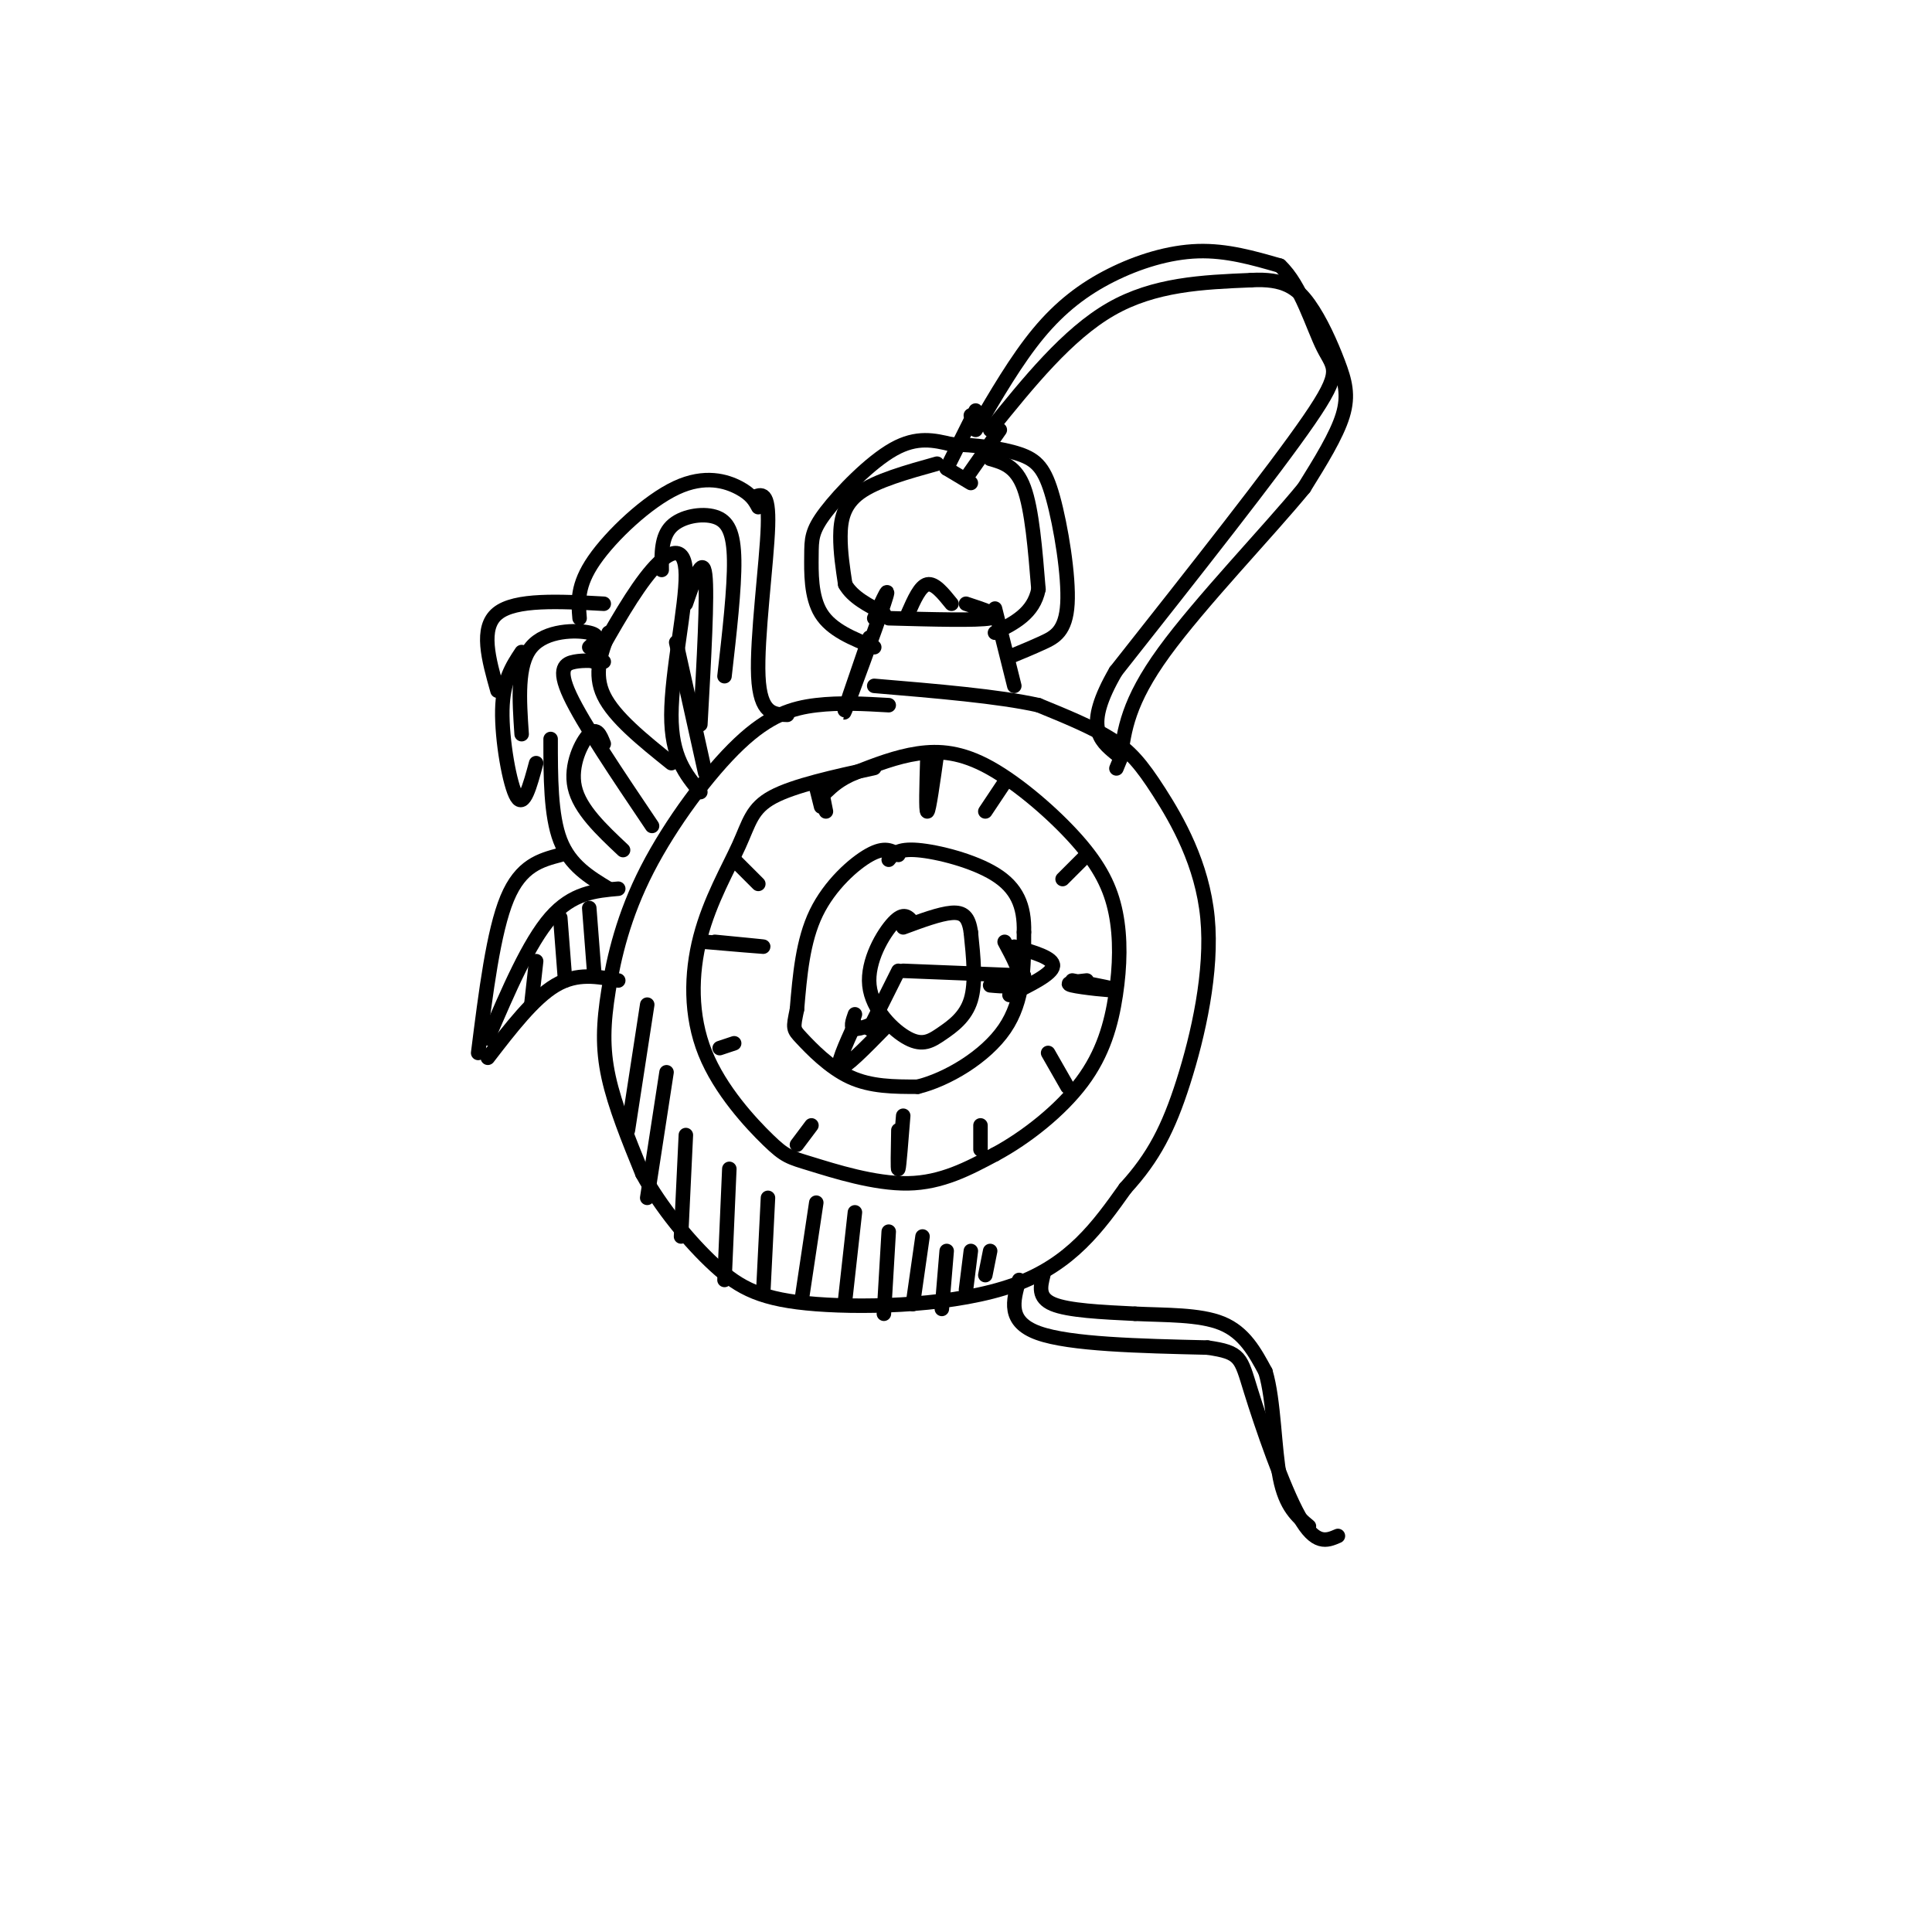<svg viewBox='0 0 400 400' version='1.1' xmlns='http://www.w3.org/2000/svg' xmlns:xlink='http://www.w3.org/1999/xlink'><g fill='none' stroke='#000000' stroke-width='3' stroke-linecap='round' stroke-linejoin='round'><path d='M181,159c-8.308,1.822 -16.616,3.644 -21,6c-4.384,2.356 -4.843,5.247 -7,10c-2.157,4.753 -6.013,11.370 -8,19c-1.987,7.630 -2.104,16.274 1,24c3.104,7.726 9.430,14.535 13,18c3.570,3.465 4.384,3.587 9,5c4.616,1.413 13.033,4.118 20,4c6.967,-0.118 12.483,-3.059 18,-6'/><path d='M206,239c6.454,-3.461 13.590,-9.112 18,-15c4.410,-5.888 6.093,-12.011 7,-18c0.907,-5.989 1.039,-11.842 0,-17c-1.039,-5.158 -3.247,-9.620 -8,-15c-4.753,-5.380 -12.049,-11.679 -18,-15c-5.951,-3.321 -10.557,-3.663 -15,-3c-4.443,0.663 -8.721,2.332 -13,4'/><path d='M177,160c-3.167,1.333 -4.583,2.667 -6,4'/><path d='M184,146c-5.042,-0.290 -10.085,-0.580 -15,0c-4.915,0.580 -9.704,2.031 -16,8c-6.296,5.969 -14.100,16.456 -19,26c-4.900,9.544 -6.896,18.147 -8,25c-1.104,6.853 -1.315,11.958 0,18c1.315,6.042 4.158,13.021 7,20'/><path d='M133,243c3.788,6.912 9.758,14.193 15,19c5.242,4.807 9.758,7.140 21,8c11.242,0.860 29.212,0.246 41,-4c11.788,-4.246 17.394,-12.123 23,-20'/><path d='M233,246c5.840,-6.395 8.941,-12.382 12,-22c3.059,-9.618 6.078,-22.867 5,-34c-1.078,-11.133 -6.252,-20.151 -10,-26c-3.748,-5.849 -6.071,-8.528 -10,-11c-3.929,-2.472 -9.465,-4.736 -15,-7'/><path d='M215,146c-8.167,-1.833 -21.083,-2.917 -34,-4'/><path d='M189,191c-0.926,-1.139 -1.851,-2.279 -4,0c-2.149,2.279 -5.521,7.975 -5,13c0.521,5.025 4.933,9.378 8,11c3.067,1.622 4.787,0.514 7,-1c2.213,-1.514 4.918,-3.432 6,-7c1.082,-3.568 0.541,-8.784 0,-14'/><path d='M201,193c-0.444,-3.200 -1.556,-4.200 -4,-4c-2.444,0.200 -6.222,1.600 -10,3'/><path d='M187,201c0.000,0.000 25.000,1.000 25,1'/><path d='M208,195c1.750,3.250 3.500,6.500 3,8c-0.500,1.500 -3.250,1.250 -6,1'/><path d='M210,196c4.083,1.167 8.167,2.333 8,4c-0.167,1.667 -4.583,3.833 -9,6'/><path d='M186,201c0.000,0.000 -6.000,12.000 -6,12'/><path d='M177,210c-0.500,1.417 -1.000,2.833 0,3c1.000,0.167 3.500,-0.917 6,-2'/><path d='M177,212c-2.000,4.417 -4.000,8.833 -3,9c1.000,0.167 5.000,-3.917 9,-8'/><path d='M180,132c-3.044,8.844 -6.089,17.689 -5,15c1.089,-2.689 6.311,-16.911 8,-22c1.689,-5.089 -0.156,-1.044 -2,3'/><path d='M184,128c9.167,0.250 18.333,0.500 21,0c2.667,-0.500 -1.167,-1.750 -5,-3'/><path d='M206,126c0.000,0.000 4.000,16.000 4,16'/><path d='M134,208c0.000,0.000 -4.000,26.000 -4,26'/><path d='M138,222c0.000,0.000 -4.000,26.000 -4,26'/><path d='M142,235c0.000,0.000 -1.000,21.000 -1,21'/><path d='M151,242c0.000,0.000 -1.000,23.000 -1,23'/><path d='M159,248c0.000,0.000 -1.000,20.000 -1,20'/><path d='M169,249c0.000,0.000 -3.000,20.000 -3,20'/><path d='M177,251c0.000,0.000 -2.000,18.000 -2,18'/><path d='M184,255c0.000,0.000 -1.000,17.000 -1,17'/><path d='M191,256c0.000,0.000 -2.000,14.000 -2,14'/><path d='M196,259c0.000,0.000 -1.000,12.000 -1,12'/><path d='M201,259c0.000,0.000 -1.000,8.000 -1,8'/><path d='M205,259c0.000,0.000 -1.000,5.000 -1,5'/><path d='M188,127c1.250,-2.833 2.500,-5.667 4,-6c1.500,-0.333 3.250,1.833 5,4'/><path d='M181,134c-4.424,-1.770 -8.848,-3.541 -11,-7c-2.152,-3.459 -2.030,-8.608 -2,-12c0.030,-3.392 -0.030,-5.029 3,-9c3.030,-3.971 9.152,-10.278 14,-13c4.848,-2.722 8.424,-1.861 12,-1'/><path d='M197,92c4.667,0.078 10.333,0.772 14,2c3.667,1.228 5.333,2.989 7,9c1.667,6.011 3.333,16.272 3,22c-0.333,5.728 -2.667,6.922 -5,8c-2.333,1.078 -4.667,2.039 -7,3'/><path d='M202,85c0.000,0.000 -6.000,12.000 -6,12'/><path d='M196,97c0.000,0.000 5.000,3.000 5,3'/><path d='M200,99c0.000,0.000 7.000,-10.000 7,-10'/><path d='M206,89c0.000,0.000 -5.000,-3.000 -5,-3'/><path d='M202,89c4.232,-7.262 8.464,-14.524 13,-20c4.536,-5.476 9.375,-9.167 15,-12c5.625,-2.833 12.036,-4.810 18,-5c5.964,-0.190 11.482,1.405 17,3'/><path d='M265,55c4.369,4.036 6.792,12.625 9,17c2.208,4.375 4.202,4.536 -3,15c-7.202,10.464 -23.601,31.232 -40,52'/><path d='M231,139c-6.667,11.500 -3.333,14.250 0,17'/><path d='M206,89c0.000,0.000 0.100,0.100 0.1,0.1'/><path d='M205,89c8.000,-9.917 16.000,-19.833 25,-25c9.000,-5.167 19.000,-5.583 29,-6'/><path d='M259,58c6.882,-0.396 9.587,1.616 12,5c2.413,3.384 4.534,8.142 6,12c1.466,3.858 2.276,6.817 1,11c-1.276,4.183 -4.638,9.592 -8,15'/><path d='M270,101c-7.289,8.911 -21.511,23.689 -29,34c-7.489,10.311 -8.244,16.156 -9,22'/><path d='M232,157c-1.500,3.667 -0.750,1.833 0,0'/><path d='M211,265c-1.250,4.333 -2.500,8.667 4,11c6.500,2.333 20.750,2.667 35,3'/><path d='M250,279c6.952,1.000 6.833,2.000 9,9c2.167,7.000 6.619,20.000 10,26c3.381,6.000 5.690,5.000 8,4'/><path d='M216,264c-0.583,2.333 -1.167,4.667 2,6c3.167,1.333 10.083,1.667 17,2'/><path d='M235,272c6.244,0.311 13.356,0.089 18,2c4.644,1.911 6.822,5.956 9,10'/><path d='M262,284c1.800,6.000 1.800,16.000 3,22c1.200,6.000 3.600,8.000 6,10'/><path d='M194,96c-6.289,1.756 -12.578,3.511 -16,6c-3.422,2.489 -3.978,5.711 -4,9c-0.022,3.289 0.489,6.644 1,10'/><path d='M175,121c1.500,2.667 4.750,4.333 8,6'/><path d='M205,95c2.667,0.750 5.333,1.500 7,6c1.667,4.500 2.333,12.750 3,21'/><path d='M215,122c-1.000,5.000 -5.000,7.000 -9,9'/><path d='M186,177c-1.400,-0.889 -2.800,-1.778 -6,0c-3.200,1.778 -8.200,6.222 -11,12c-2.800,5.778 -3.400,12.889 -4,20'/><path d='M165,209c-0.821,4.000 -0.875,4.000 1,6c1.875,2.000 5.679,6.000 10,8c4.321,2.000 9.161,2.000 14,2'/><path d='M190,225c6.000,-1.467 14.000,-6.133 18,-12c4.000,-5.867 4.000,-12.933 4,-20'/><path d='M212,193c0.143,-5.488 -1.500,-9.208 -6,-12c-4.500,-2.792 -11.857,-4.655 -16,-5c-4.143,-0.345 -5.071,0.827 -6,2'/><path d='M192,157c-0.167,5.583 -0.333,11.167 0,11c0.333,-0.167 1.167,-6.083 2,-12'/><path d='M225,203c-2.467,0.267 -4.933,0.533 -3,1c1.933,0.467 8.267,1.133 9,1c0.733,-0.133 -4.133,-1.067 -9,-2'/><path d='M186,234c-0.083,4.250 -0.167,8.500 0,8c0.167,-0.500 0.583,-5.750 1,-11'/><path d='M146,195c5.833,0.500 11.667,1.000 12,1c0.333,0.000 -4.833,-0.500 -10,-1'/><path d='M152,178c0.000,0.000 5.000,5.000 5,5'/><path d='M169,163c0.000,0.000 1.000,4.000 1,4'/><path d='M170,163c0.000,0.000 1.000,5.000 1,5'/><path d='M208,162c0.000,0.000 -4.000,6.000 -4,6'/><path d='M225,177c0.000,0.000 -5.000,5.000 -5,5'/><path d='M217,218c0.000,0.000 4.000,7.000 4,7'/><path d='M203,233c0.000,0.000 0.000,5.000 0,5'/><path d='M168,233c0.000,0.000 -3.000,4.000 -3,4'/><path d='M152,216c0.000,0.000 -3.000,1.000 -3,1'/><path d='M116,177c-4.083,1.083 -8.167,2.167 -11,9c-2.833,6.833 -4.417,19.417 -6,32'/><path d='M101,219c4.750,-6.167 9.500,-12.333 14,-15c4.500,-2.667 8.750,-1.833 13,-1'/><path d='M101,215c4.250,-9.917 8.500,-19.833 13,-25c4.500,-5.167 9.250,-5.583 14,-6'/><path d='M111,199c0.000,0.000 -1.000,9.000 -1,9'/><path d='M116,190c0.000,0.000 1.000,13.000 1,13'/><path d='M122,188c0.000,0.000 1.000,13.000 1,13'/><path d='M108,135c-1.933,2.911 -3.867,5.822 -4,12c-0.133,6.178 1.533,15.622 3,18c1.467,2.378 2.733,-2.311 4,-7'/><path d='M114,153c0.000,7.917 0.000,15.833 2,21c2.000,5.167 6.000,7.583 10,10'/><path d='M103,143c-1.833,-6.500 -3.667,-13.000 0,-16c3.667,-3.000 12.833,-2.500 22,-2'/><path d='M120,128c-0.292,-3.399 -0.583,-6.798 3,-12c3.583,-5.202 11.042,-12.208 17,-15c5.958,-2.792 10.417,-1.369 13,0c2.583,1.369 3.292,2.685 4,4'/><path d='M156,103c1.622,-0.733 3.244,-1.467 3,6c-0.244,7.467 -2.356,23.133 -2,31c0.356,7.867 3.178,7.933 6,8'/><path d='M123,137c4.155,-7.375 8.310,-14.750 12,-19c3.690,-4.250 6.917,-5.375 7,1c0.083,6.375 -2.976,20.250 -3,29c-0.024,8.750 2.988,12.375 6,16'/><path d='M140,133c0.000,0.000 6.000,27.000 6,27'/><path d='M126,131c-1.583,4.250 -3.167,8.500 -1,13c2.167,4.500 8.083,9.250 14,14'/><path d='M125,137c-2.044,-0.178 -4.089,-0.356 -6,0c-1.911,0.356 -3.689,1.244 -1,7c2.689,5.756 9.844,16.378 17,27'/><path d='M125,154c-0.711,-1.778 -1.422,-3.556 -3,-2c-1.578,1.556 -4.022,6.444 -3,11c1.022,4.556 5.511,8.778 10,13'/><path d='M142,125c1.750,-5.083 3.500,-10.167 4,-6c0.500,4.167 -0.250,17.583 -1,31'/><path d='M137,118c-0.042,-3.452 -0.083,-6.905 2,-9c2.083,-2.095 6.292,-2.833 9,-2c2.708,0.833 3.917,3.238 4,9c0.083,5.762 -0.958,14.881 -2,24'/><path d='M122,134c1.289,-1.200 2.578,-2.400 0,-3c-2.578,-0.600 -9.022,-0.600 -12,3c-2.978,3.600 -2.489,10.800 -2,18'/></g>
</svg>